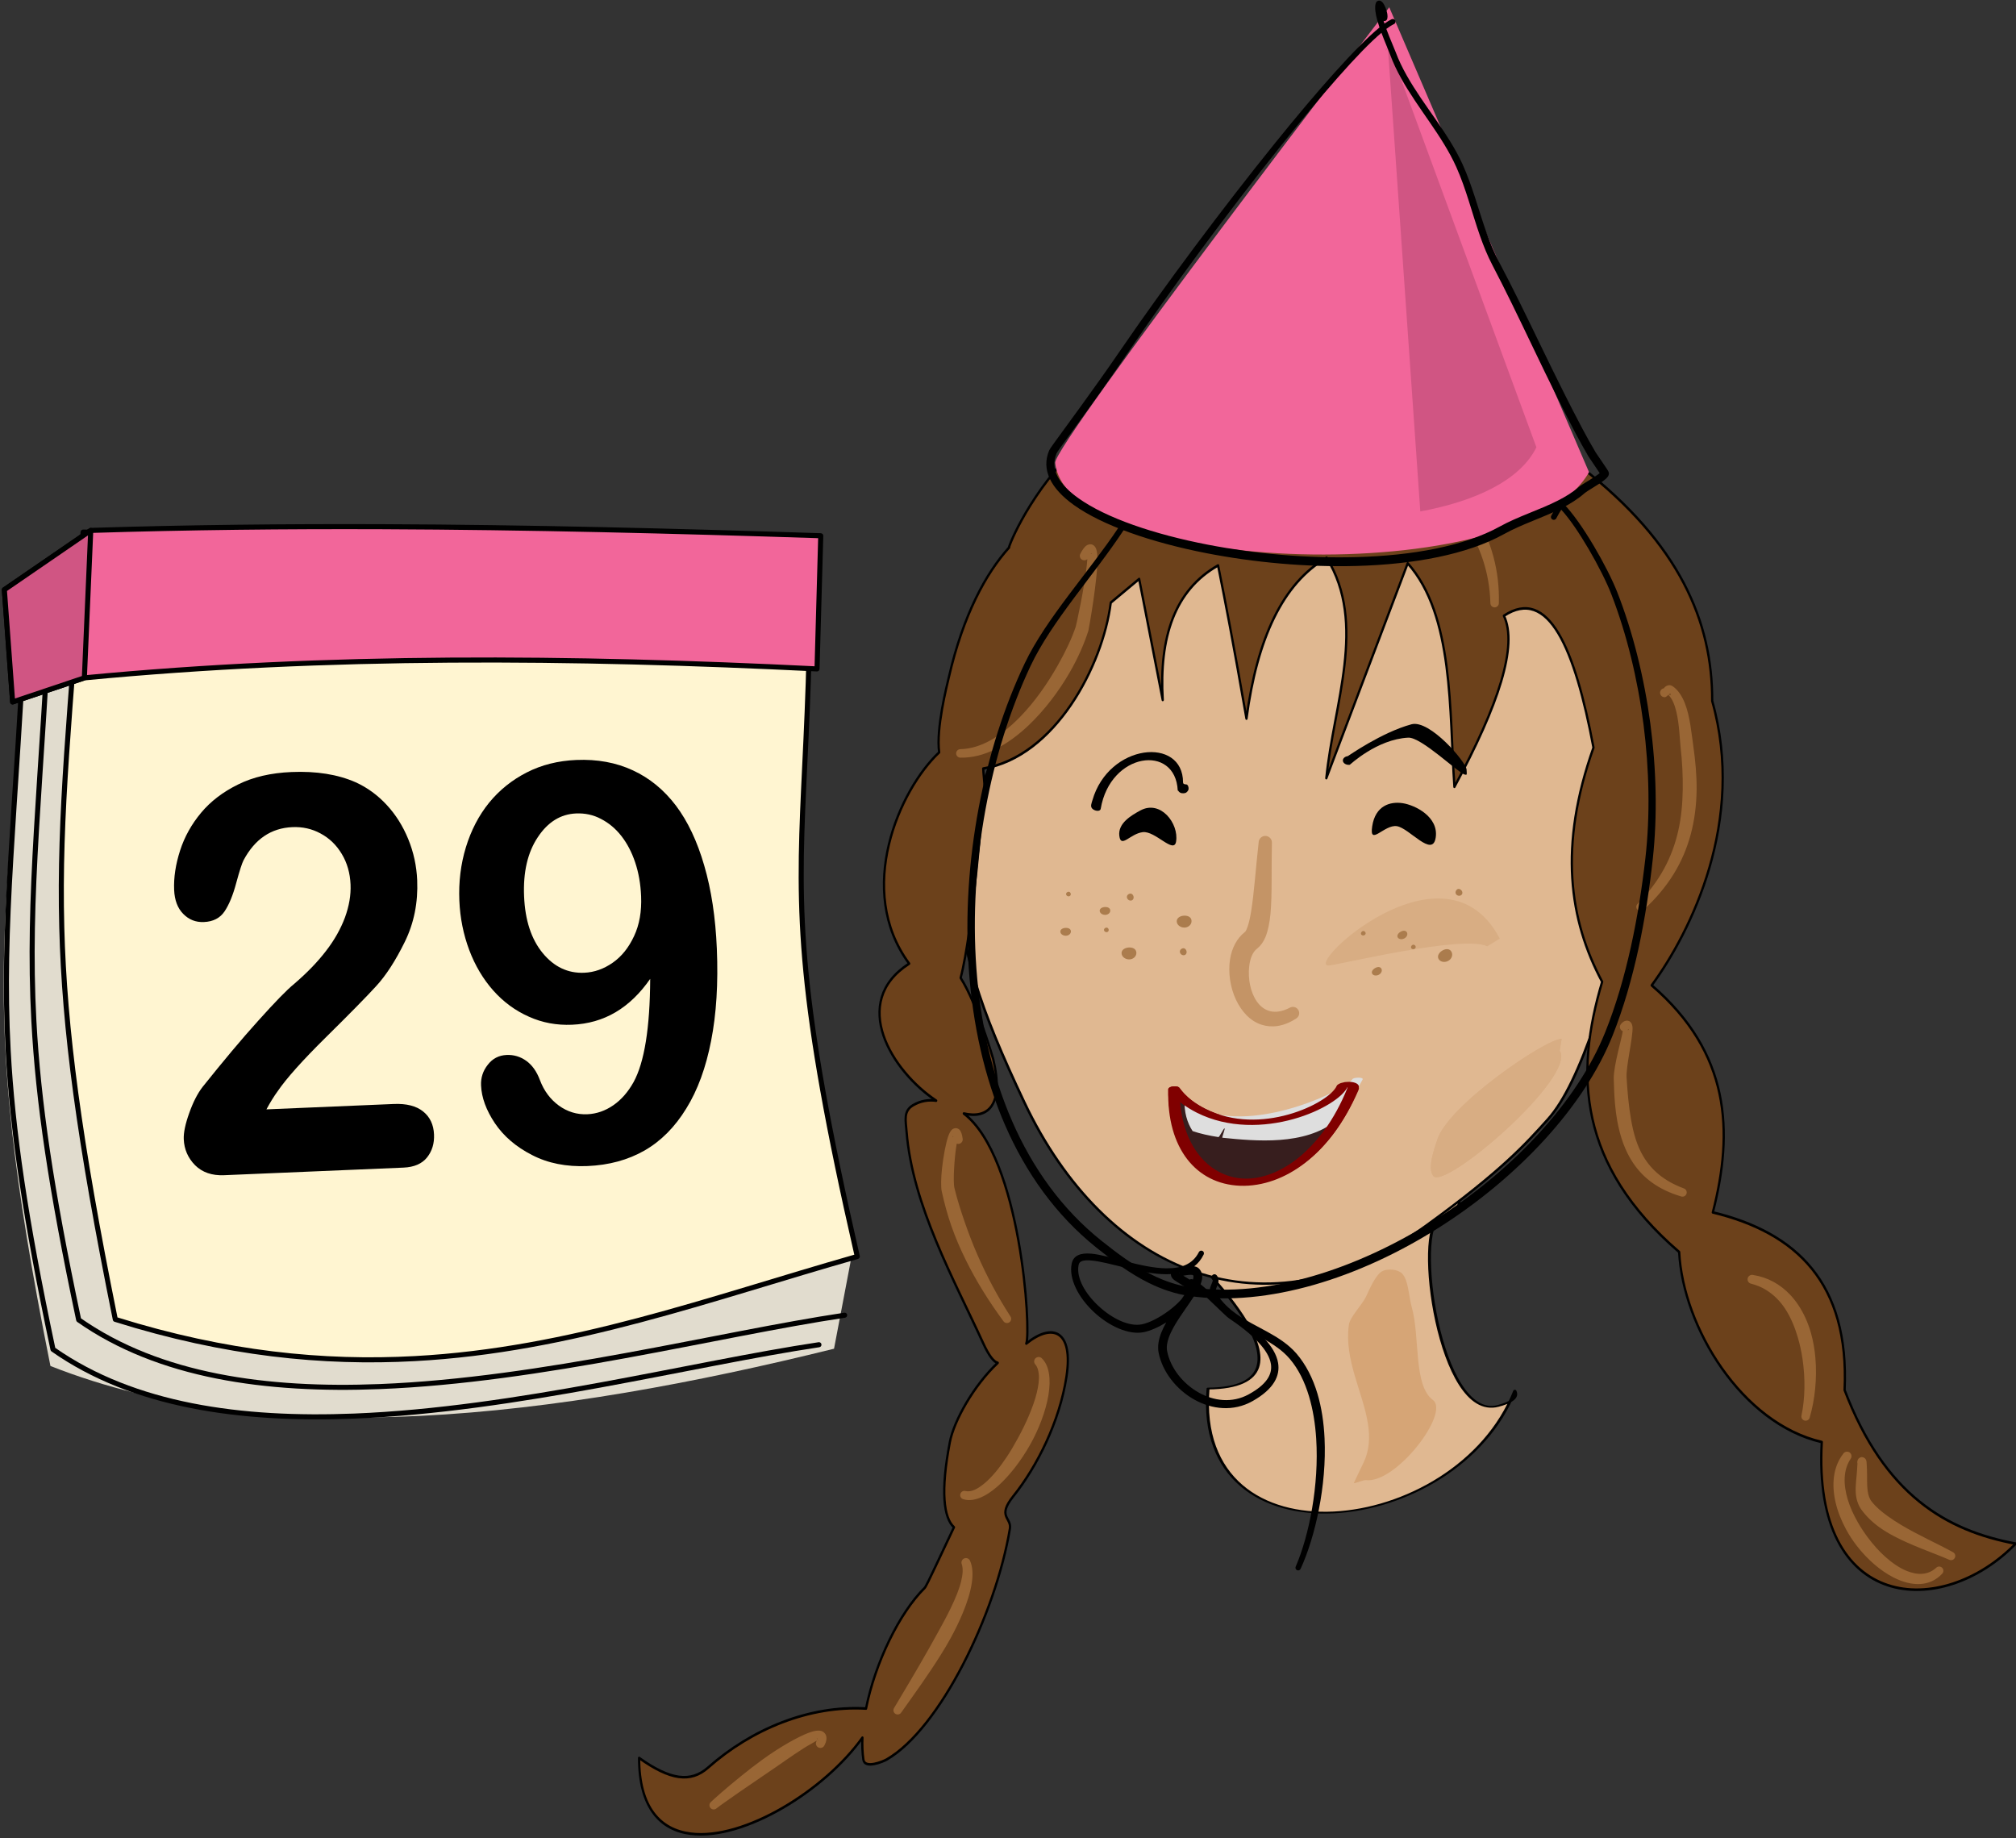 <?xml version="1.0" encoding="UTF-8" standalone="no"?>
<!-- Created with Inkscape (http://www.inkscape.org/) -->

<svg
   width="219.479mm"
   height="200.108mm"
   viewBox="0 0 219.479 200.108"
   version="1.1"
   id="svg1"
   inkscape:version="1.3.2 (091e20e, 2023-11-25)"
   sodipodi:docname="2024-CH-10-leapyear_true.svg"
   xmlns:inkscape="http://www.inkscape.org/namespaces/inkscape"
   xmlns:sodipodi="http://sodipodi.sourceforge.net/DTD/sodipodi-0.dtd"
   xmlns="http://www.w3.org/2000/svg"
   xmlns:svg="http://www.w3.org/2000/svg">
  <rect x="0" y="0" width="219.479" height="200.108" fill="#333333" stroke="none"/>
  <sodipodi:namedview
     id="namedview1"
     pagecolor="#ffffff"
     bordercolor="#000000"
     borderopacity="0.25"
     inkscape:showpageshadow="2"
     inkscape:pageopacity="0.0"
     inkscape:pagecheckerboard="0"
     inkscape:deskcolor="#d1d1d1"
     inkscape:document-units="mm"
     inkscape:zoom="0.2102413"
     inkscape:cx="378.13693"
     inkscape:cy="221.17443"
     inkscape:window-width="2560"
     inkscape:window-height="1412"
     inkscape:window-x="0"
     inkscape:window-y="28"
     inkscape:window-maximized="0"
     inkscape:current-layer="layer1" />
  <defs
     id="defs1" />
  <g
     inkscape:label="Ebene 1"
     inkscape:groupmode="layer"
     id="layer1"
     transform="translate(-4.919,8.202)">
    <g
       transform="matrix(0.339,0,0,0.339,-570.698,-544.925)"
       id="g392"
       style="clip-rule:evenodd;fill-rule:evenodd;stroke-linecap:round;stroke-linejoin:round;stroke-miterlimit:1.5">
                <path
   d="m 1971.31,1987.54 -5.48,28.8 c -89.29,22.09 -180.78,33.56 -251.65,5.54 -24.71,-123.27 -12.65,-138.72 -7.49,-250.6 l 18.81,-16.53 c 0,0 245.79,233.34 245.81,232.79 z"
   style="fill:#e1dcce"
   id="path390" />

            </g>
    <g
       transform="matrix(0.265,0,0,0.163,-313.52,-0.616)"
       id="g396"
       style="clip-rule:evenodd;fill-rule:evenodd;stroke-linecap:round;stroke-linejoin:round;stroke-miterlimit:1.5">
                <path
   d="m 1697.96,880.767 c 50.71,-0.792 -6.67,-88.144 -6.67,-88.144 l 103.99,-43.243 c 0,0 14.33,6.911 -1.96,17.126 -11.12,6.972 -0.47,136.349 23.78,125.865 4.59,-1.981 8.52,-5.026 6.88,-10.17 -23.97,98.471 -132.24,118.809 -126.02,-1.434 z"
   style="fill:#e0b891;stroke:#000000;stroke-width:1.2px"
   id="path394" />

            </g>
    <g
       transform="matrix(0.265,0,0,0.244,-314.949,-56.787)"
       id="g400"
       style="clip-rule:evenodd;fill-rule:evenodd;stroke-linecap:round;stroke-linejoin:round;stroke-miterlimit:1.5">
                <path
   d="m 1677.52,438.923 c -2.91,-30.929 171.88,-1.504 177.43,34.241 4.51,29.01 15.33,59.111 17.12,88.717 2.07,34.071 0.52,61.174 -9.66,93.578 -6.26,19.943 -12.64,34.805 -19.41,42.979 -9.14,11.045 -19.03,23.043 -50.03,47.449 -66.45,52.298 -131.95,21.077 -165.19,-55.179 -36.48,-83.684 -33.73,-108.91 3.04,-191.084 11.62,-25.96 22.19,-46.173 46.7,-60.701 z"
   style="fill:#e0b891;stroke:#000000;stroke-width:1.04px"
   id="path398" />

            </g>
    <g
       transform="matrix(0.211,0,0,0.186,-35.946,-0.238)"
       id="g404"
       style="clip-rule:evenodd;fill-rule:evenodd;stroke-linecap:round;stroke-linejoin:round;stroke-miterlimit:1.5">
                <path
   d="m 998.418,572.156 c 8.882,14.982 -59.19,81.726 -65.222,73.261 -3.271,-4.59 0.805,-16.661 2.007,-21.071 5.554,-20.363 56.093,-59.199 64.216,-59.199"
   style="fill:#d8ad83"
   id="path402" />

            </g>
    <g
       transform="matrix(0.211,0,0,0.186,-35.946,-0.238)"
       id="g408"
       style="clip-rule:evenodd;fill-rule:evenodd;stroke-linecap:round;stroke-linejoin:round;stroke-miterlimit:1.5">
                <path
   d="m 998.418,572.156 c 8.882,14.982 -59.19,81.726 -65.222,73.261 -3.271,-4.59 0.805,-16.661 2.007,-21.071 5.554,-20.363 56.093,-59.199 64.216,-59.199"
   style="fill:#d8ad83"
   id="path406" />

            </g>
    <g
       transform="matrix(0.102,0.134,-0.181,0.138,168.551,-117.938)"
       id="g412"
       style="clip-rule:evenodd;fill-rule:evenodd;stroke-linecap:round;stroke-linejoin:round;stroke-miterlimit:1.5">
                <path
   d="m 998.418,572.156 c -15.606,5.97 -48.451,61.477 -52.113,65.738 -9.373,10.903 -22.339,-82.242 53.114,-72.747"
   style="fill:#d8ad83"
   id="path410" />

            </g>
    <g
       transform="matrix(0.233,-0.002,0,0.265,-257.508,-64.629)"
       id="g416"
       style="clip-rule:evenodd;fill-rule:evenodd;stroke-linecap:round;stroke-linejoin:round;stroke-miterlimit:1.5">
                <path
   d="m 1529.26,938.255 c -17.53,21.491 -55.25,41.81 -80.21,38.863 -14.11,-1.667 -24.14,-10.772 -24.14,-31.31 14.48,9.178 24.07,10.5 32.27,4.184 20.28,-15.609 47.18,-25.24 73.77,-23.672 4.24,-18.749 15.61,-39.239 27.41,-49.36 0.97,-0.831 7.98,-14.363 13.67,-24.793 -4.78,-3.93 -6.36,-14.718 -1.91,-35.03 1.9,-8.671 11.08,-23.092 22.37,-32.357 -1.85,-0.423 -4.1,-2.907 -6.8,-8.11 -13.59,-26.208 -33.04,-56.82 -35.8,-87.161 -0.42,-4.664 -1.59,-8.541 3.11,-10.895 3.44,-1.72 7.05,-2.23 10.72,-1.751 -20.7,-12.272 -40.7,-40.725 -12.62,-56.391 -25.37,-30.394 -4.54,-71.471 14.02,-86.678 -1.53,-9.797 3.61,-27.378 4.53,-30.864 6.73,-25.578 17.29,-42.524 28.17,-53.061 -2.38,3.778 32.98,-83.161 144,-75.118 103.03,7.464 123.15,44.037 123.15,44.037 46.15,31.857 61.46,64.133 61.34,96.618 15.75,49.219 -9.84,94.609 -28.26,116.602 36.63,28.042 38.34,60.102 28.56,93.484 39.07,8.618 63.83,29.478 61.57,73.446 18.68,43.322 47.65,58.119 79.94,63.698 -34.43,30.849 -95.09,27.484 -90.6,-42.426 -37.3,-7.856 -64.81,-47.459 -66.64,-78.563 -47.18,-36.082 -48.88,-73.468 -35.98,-111.274 -15.43,-25.526 -20.39,-55.923 -4.05,-96.219 -8.74,-40.961 -21.03,-66.415 -41.86,-54.474 6.6,12.18 -2.38,36.542 -23.12,70.09 -2.45,-31.137 -0.18,-70.462 -21.83,-91.987 l -38.02,87.973 c 3.37,-30.263 19.16,-63.358 0.15,-90.526 -20.5,10.299 -32.51,32.925 -37.46,65.786 -6.12,-31.107 -9.79,-47.642 -13.27,-63.028 -20.38,10.043 -27.55,29.426 -25.86,55.07 l -11.02,-49.777 -13.26,9.617 c -3.71,25.872 -26.04,63.096 -59.6,67.705 0.15,4.012 1.83,13.117 -0.16,13.117 0,0 -4.71,54.098 -10.39,72.786 7.88,10.951 15.21,33.431 15.21,33.431 5.24,19.237 -2.59,24.675 -13.72,22.296 26.74,18.191 31.51,89.739 29.18,94.719 12.36,-8.628 22.04,-5.146 18.78,13.726 -3.17,18.328 -13.69,36.761 -24.86,48.959 -7.76,8.477 -0.69,8.642 -1.58,13.336 -6.65,35.052 -32.66,81.896 -57.55,94.34 -1.6,0.803 -10.23,3.942 -10.89,0 -0.47,-2.822 -0.61,-5.866 -0.46,-9.058 z"
   style="fill:#6c411b;stroke:#000000;stroke-width:1.06px"
   id="path414" />

            </g>
    <g
       transform="matrix(0.247,-0.013,0.006,0.116,-288.358,54.875)"
       id="g420"
       style="clip-rule:evenodd;fill-rule:evenodd;stroke-linecap:round;stroke-linejoin:round;stroke-miterlimit:1.5">
                <path
   d="m 1762.63,674.256 c 0.84,-1.253 2.53,-1.592 3.79,-0.756 1.25,0.835 1.1,2.317 0.75,3.783 -27.62,118.111 -82.84,102.471 -78.61,-9.881 0.06,-1.424 2.07,10.315 11.5,21.759 25.33,30.741 58.58,2.697 62.57,-14.905 z"
   style="fill:#371e1e;stroke:#800000;stroke-width:4.98px;stroke-linecap:butt;stroke-miterlimit:2"
   id="path418" />

            </g>
    <g
       transform="matrix(0.225,-0.012,0.004,0.07,-248.724,85.024)"
       id="g424"
       style="clip-rule:evenodd;fill-rule:evenodd;stroke-linecap:round;stroke-linejoin:round;stroke-miterlimit:1.5">
                <path
   d="m 1691.61,717.112 c -2.43,-13.508 -3.59,-30.121 -3.05,-49.71 0.04,-1.424 2.07,10.315 11.5,21.759 25.33,30.741 66.26,-22.382 70.26,-39.984 0.83,-1.253 2.53,-1.592 3.78,-0.756 1.25,0.835 1.06,2.309 0.75,3.783 -4.46,21.499 -7.92,46.782 -13.79,60.532 -15.62,36.595 -39.39,25.119 -55.26,17.162 -0.36,-0.18 1.71,-14.126 1.29,-14.383 -0.43,-0.262 -2.71,13.385 -3.2,13.054 -4.54,-3.1 -8.8,-6.88 -12.28,-11.457 z"
   style="fill:#dedede"
   id="path422" />

            </g>
    <g
       transform="matrix(0.265,0,0,0.197,-308.916,-36.144)"
       id="g428"
       style="clip-rule:evenodd;fill-rule:evenodd;stroke-linecap:round;stroke-linejoin:round;stroke-miterlimit:1.5">
                <path
   d="m 1786.79,567.124 c 0.08,2.724 0.36,3.062 -0.82,2.689 -2.53,-0.804 -17.77,-20.732 -23.14,-20.372 -12.86,0.863 -23.89,14.963 -24.04,14.993 -1.32,0.22 -2.57,-0.672 -2.79,-1.991 -0.22,-1.319 0.67,-2.568 1.99,-2.788 0.16,-0.022 13.77,-13.071 26.16,-17.597 7.52,-2.75 22.52,20.981 22.64,25.066 z"
   id="path426" />

            </g>
    <g
       transform="matrix(0.265,0,0,0.265,-317.357,-67.455)"
       id="g432"
       style="clip-rule:evenodd;fill-rule:evenodd;stroke-linecap:round;stroke-linejoin:round;stroke-miterlimit:1.5">
                <path
   d="m 1700.18,548.407 c -0.07,-0.035 -0.2,-0.024 -0.2,-0.1 -0.95,-19.252 -27.71,-15.705 -31.64,7.505 -0.23,1.318 -2.48,0.946 -3.43,0 -0.95,-0.945 -0.37,-2.14 0,-3.426 6.69,-23.461 37.26,-26.386 37.25,-7.376 0,0.973 1.44,0.714 1.63,0.878 0.5,0.429 0.56,0.933 0.62,1.234 0.17,0.812 -0.2,1.439 -0.88,1.985 -0.19,0.153 -0.84,0.499 -2.04,0.291 -0.58,-0.144 -1.04,-0.514 -1.31,-0.991 z m 2.16,-3.089 c 0.05,0.009 0.11,0.02 0.16,0.034 -0.06,-0.019 -0.11,-0.03 -0.16,-0.034 z"
   id="path430" />

            </g>
    <g
       transform="matrix(0.331,-0.043,0.02,0.156,-163.343,44.421)"
       id="g436"
       style="clip-rule:evenodd;fill-rule:evenodd;stroke-linecap:round;stroke-linejoin:round;stroke-miterlimit:1.5">
                <path
   d="m 855.399,463.976 c 6.95,-5.65 11.946,12.298 10.251,24.525 -1.213,8.744 -6.29,-9.422 -10.421,-9.422 -4.131,0 -7.705,9.361 -7.705,0.532 0,-8.828 4.67,-13.029 7.875,-15.635 z"
   id="path434" />

            </g>
    <g
       transform="matrix(0.105,0,0,-0.044,44.038,113.186)"
       id="g440"
       style="clip-rule:evenodd;fill-rule:evenodd;stroke-linecap:round;stroke-linejoin:round;stroke-miterlimit:1.5">
                <path
   d="m 855.399,463.976 c 4.131,0 7.485,7.168 7.485,15.996 0,8.828 -3.066,13.535 -7.196,13.535 -4.131,0 -8.164,-5.067 -8.164,-13.896 0,-8.828 3.744,-15.635 7.875,-15.635 z"
   style="fill:#ab7c4d"
   id="path438" />

            </g>
    <g
       transform="matrix(0.075,0,0,-0.029,61.077,104.844)"
       id="g444"
       style="clip-rule:evenodd;fill-rule:evenodd;stroke-linecap:round;stroke-linejoin:round;stroke-miterlimit:1.5">
                <path
   d="m 855.399,463.976 c 4.131,0 7.485,7.168 7.485,15.996 0,8.828 -3.066,13.535 -7.196,13.535 -4.131,0 -8.164,-5.067 -8.164,-13.896 0,-8.828 3.744,-15.635 7.875,-15.635 z"
   style="fill:#ab7c4d"
   id="path442" />

            </g>
    <g
       transform="matrix(0.066,-0.034,-0.013,-0.025,107.379,134.636)"
       id="g448"
       style="clip-rule:evenodd;fill-rule:evenodd;stroke-linecap:round;stroke-linejoin:round;stroke-miterlimit:1.5">
                <path
   d="m 855.399,463.976 c 4.131,0 7.485,7.168 7.485,15.996 0,8.828 -3.066,13.535 -7.196,13.535 -4.131,0 -8.164,-5.067 -8.164,-13.896 0,-8.828 3.744,-15.635 7.875,-15.635 z"
   style="fill:#ab7c4d"
   id="path446" />

            </g>
    <g
       transform="matrix(0.105,0,0,-0.044,38.032,116.65)"
       id="g452"
       style="clip-rule:evenodd;fill-rule:evenodd;stroke-linecap:round;stroke-linejoin:round;stroke-miterlimit:1.5">
                <path
   d="m 855.399,463.976 c 4.131,0 7.485,7.168 7.485,15.996 0,8.828 -3.066,13.535 -7.196,13.535 -4.131,0 -8.164,-5.067 -8.164,-13.896 0,-8.828 3.744,-15.635 7.875,-15.635 z"
   style="fill:#ab7c4d"
   id="path450" />

            </g>
    <g
       transform="matrix(0.093,-0.048,-0.02,-0.039,92.298,155.557)"
       id="g456"
       style="clip-rule:evenodd;fill-rule:evenodd;stroke-linecap:round;stroke-linejoin:round;stroke-miterlimit:1.5">
                <path
   d="m 855.399,463.976 c 4.131,0 7.485,7.168 7.485,15.996 0,8.828 -3.066,13.535 -7.196,13.535 -4.131,0 -8.164,-5.067 -8.164,-13.896 0,-8.828 3.744,-15.635 7.875,-15.635 z"
   style="fill:#ab7c4d"
   id="path454" />

            </g>
    <g
       transform="matrix(0.075,0,0,-0.029,56.791,107.114)"
       id="g460"
       style="clip-rule:evenodd;fill-rule:evenodd;stroke-linecap:round;stroke-linejoin:round;stroke-miterlimit:1.5">
                <path
   d="m 855.399,463.976 c 4.131,0 7.485,7.168 7.485,15.996 0,8.828 -3.066,13.535 -7.196,13.535 -4.131,0 -8.164,-5.067 -8.164,-13.896 0,-8.828 3.744,-15.635 7.875,-15.635 z"
   style="fill:#ab7c4d"
   id="path458" />

            </g>
    <g
       transform="matrix(0.066,-0.034,-0.013,-0.025,104.601,138.589)"
       id="g464"
       style="clip-rule:evenodd;fill-rule:evenodd;stroke-linecap:round;stroke-linejoin:round;stroke-miterlimit:1.5">
                <path
   d="m 855.399,463.976 c 4.131,0 7.485,7.168 7.485,15.996 0,8.828 -3.066,13.535 -7.196,13.535 -4.131,0 -8.164,-5.067 -8.164,-13.896 0,-8.828 3.744,-15.635 7.875,-15.635 z"
   style="fill:#ab7c4d"
   id="path462" />

            </g>
    <g
       transform="matrix(0.042,-0.021,-0.012,-0.023,103.569,124.381)"
       id="g468"
       style="clip-rule:evenodd;fill-rule:evenodd;stroke-linecap:round;stroke-linejoin:round;stroke-miterlimit:1.5">
                <path
   d="m 855.399,463.976 c 4.131,0 7.485,7.168 7.485,15.996 0,8.828 -3.066,13.535 -7.196,13.535 -4.131,0 -8.164,-5.067 -8.164,-13.896 0,-8.828 3.744,-15.635 7.875,-15.635 z"
   style="fill:#ab7c4d"
   id="path466" />

            </g>
    <g
       transform="matrix(0.03,-0.014,-0.008,-0.015,103.543,112.181)"
       id="g472"
       style="clip-rule:evenodd;fill-rule:evenodd;stroke-linecap:round;stroke-linejoin:round;stroke-miterlimit:1.5">
                <path
   d="m 855.399,463.976 c 4.131,0 7.485,7.168 7.485,15.996 0,8.828 -3.066,13.535 -7.196,13.535 -4.131,0 -8.164,-5.067 -8.164,-13.896 0,-8.828 3.744,-15.635 7.875,-15.635 z"
   style="fill:#ab7c4d"
   id="path470" />

            </g>
    <g
       transform="matrix(0.02,-0.026,-0.014,-0.009,148.389,121.431)"
       id="g476"
       style="clip-rule:evenodd;fill-rule:evenodd;stroke-linecap:round;stroke-linejoin:round;stroke-miterlimit:1.5">
                <path
   d="m 855.399,463.976 c 4.131,0 7.485,7.168 7.485,15.996 0,8.828 -3.066,13.535 -7.196,13.535 -4.131,0 -8.164,-5.067 -8.164,-13.896 0,-8.828 3.744,-15.635 7.875,-15.635 z"
   style="fill:#ab7c4d"
   id="path474" />

            </g>
    <g
       transform="matrix(0.042,-0.021,-0.012,-0.023,97.801,118.431)"
       id="g480"
       style="clip-rule:evenodd;fill-rule:evenodd;stroke-linecap:round;stroke-linejoin:round;stroke-miterlimit:1.5">
                <path
   d="m 855.399,463.976 c 4.131,0 7.485,7.168 7.485,15.996 0,8.828 -3.066,13.535 -7.196,13.535 -4.131,0 -8.164,-5.067 -8.164,-13.896 0,-8.828 3.744,-15.635 7.875,-15.635 z"
   style="fill:#ab7c4d"
   id="path478" />

            </g>
    <g
       transform="matrix(0.027,-0.038,-0.021,-0.015,150.718,128.628)"
       id="g484"
       style="clip-rule:evenodd;fill-rule:evenodd;stroke-linecap:round;stroke-linejoin:round;stroke-miterlimit:1.5">
                <path
   d="m 855.399,463.976 c 4.131,0 7.485,7.168 7.485,15.996 0,8.828 -3.066,13.535 -7.196,13.535 -4.131,0 -8.164,-5.067 -8.164,-13.896 0,-8.828 3.744,-15.635 7.875,-15.635 z"
   style="fill:#ab7c4d"
   id="path482" />

            </g>
    <g
       transform="matrix(0.03,-0.014,-0.008,-0.015,99.415,108.281)"
       id="g488"
       style="clip-rule:evenodd;fill-rule:evenodd;stroke-linecap:round;stroke-linejoin:round;stroke-miterlimit:1.5">
                <path
   d="m 855.399,463.976 c 4.131,0 7.485,7.168 7.485,15.996 0,8.828 -3.066,13.535 -7.196,13.535 -4.131,0 -8.164,-5.067 -8.164,-13.896 0,-8.828 3.744,-15.635 7.875,-15.635 z"
   style="fill:#ab7c4d"
   id="path486" />

            </g>
    <g
       transform="matrix(0.02,-0.026,-0.014,-0.009,142.939,119.939)"
       id="g492"
       style="clip-rule:evenodd;fill-rule:evenodd;stroke-linecap:round;stroke-linejoin:round;stroke-miterlimit:1.5">
                <path
   d="m 855.399,463.976 c 4.131,0 7.485,7.168 7.485,15.996 0,8.828 -3.066,13.535 -7.196,13.535 -4.131,0 -8.164,-5.067 -8.164,-13.896 0,-8.828 3.744,-15.635 7.875,-15.635 z"
   style="fill:#ab7c4d"
   id="path490" />

            </g>
    <g
       transform="matrix(0.33,0.051,-0.039,0.255,-106.669,-83.785)"
       id="g496"
       style="clip-rule:evenodd;fill-rule:evenodd;stroke-linecap:round;stroke-linejoin:round;stroke-miterlimit:1.5">
                <path
   d="m 856.225,468.03 c 4.131,0 12.321,3.395 12.321,12.224 0,8.828 -8.954,-2.264 -13.085,-2.264 -4.13,0 -7.937,10.45 -7.937,1.621 0,-8.828 4.57,-11.581 8.701,-11.581 z"
   id="path494" />

            </g>
    <g
       transform="matrix(0.265,0,0,0.265,-92.011,-44.518)"
       id="g500"
       style="clip-rule:evenodd;fill-rule:evenodd;stroke-linecap:round;stroke-linejoin:round;stroke-miterlimit:1.5">
                <path
   d="m 882.867,482.96 c 0.104,-1.502 1.408,-2.637 2.91,-2.533 1.502,0.104 2.637,1.408 2.533,2.91 -0.263,10.625 0.151,21.222 -0.594,29.084 -0.368,3.884 -1.076,7.147 -2.066,9.546 -0.87,2.109 -2.057,3.652 -3.374,4.686 -2.049,1.546 -2.973,4.39 -3.311,7.471 -0.535,4.885 0.467,10.489 3.17,14.338 2.765,3.936 7.312,5.764 13.497,2.527 1.231,-0.717 2.812,-0.299 3.529,0.932 0.717,1.231 0.299,2.812 -0.932,3.529 -5.374,3.469 -10.174,3.788 -14.158,2.528 -4.603,-1.456 -8.201,-5.35 -10.511,-10.226 -2.411,-5.09 -3.282,-11.303 -2.458,-16.643 0.721,-4.668 2.846,-8.641 5.995,-11.136 0.546,-0.414 0.835,-1.21 1.179,-2.167 0.622,-1.731 1.084,-3.905 1.492,-6.407 1.251,-7.665 1.917,-18.054 3.099,-28.439 z"
   style="fill:#c49466"
   id="path498" />

            </g>
    <g
       transform="matrix(0.189,0,0,0.265,-17.531,-52.72)"
       id="g504"
       style="clip-rule:evenodd;fill-rule:evenodd;stroke-linecap:round;stroke-linejoin:round;stroke-miterlimit:1.5">
                <path
   d="m 944.147,743.063 c -11.335,-6.012 -7.28,-25.924 -12.195,-38.212 -1.653,-4.131 -1.868,-11.273 -5.692,-13.822 -2.669,-1.779 -8.594,-1.945 -11.382,-0.813 -3.811,1.548 -7.202,7.348 -9.35,10.569 -2.068,3.102 -9.131,8.201 -9.756,11.383 -2.82,14.345 8.073,27.592 10.976,40.652 1.269,5.713 0.787,11.014 -2.44,15.854 -4.851,7.277 -5.759,8.503 -5.691,8.537 0.543,0.271 5.543,-1.344 6.911,-1.22 17.286,1.566 48.671,-27.596 38.619,-32.928 z"
   style="fill:#d6a576"
   id="path502" />

            </g>
    <g
       transform="matrix(0.265,0,0,0.265,-91.323,-50.747)"
       id="g508"
       style="clip-rule:evenodd;fill-rule:evenodd;stroke-linecap:round;stroke-linejoin:round;stroke-miterlimit:1.5">
                <path
   d="m 950.596,604.898 c 0.191,0.274 2.665,4.392 1.163,1.388"
   style="fill:none"
   id="path506" />

            </g>
    <g
       transform="matrix(0.265,0,0,0.265,-91.323,-50.747)"
       id="g512"
       style="clip-rule:evenodd;fill-rule:evenodd;stroke-linecap:round;stroke-linejoin:round;stroke-miterlimit:1.5">
                <path
   d="m 938.402,607.937 c 1.152,0.471 0.925,-0.407 -0.189,-1.15"
   style="fill:none"
   id="path510" />

            </g>
    <g
       transform="matrix(0.265,0,0,0.265,-91.323,-50.747)"
       id="g516"
       style="clip-rule:evenodd;fill-rule:evenodd;stroke-linecap:round;stroke-linejoin:round;stroke-miterlimit:1.5">
                <path
   d="m 943.442,605.35 c 2.109,0.241 3.866,-0.068 2.798,-0.068"
   style="fill:none"
   id="path514" />

            </g>
    <g
       transform="matrix(0.265,0,0,0.265,-91.323,-50.747)"
       id="g520"
       style="clip-rule:evenodd;fill-rule:evenodd;stroke-linecap:round;stroke-linejoin:round;stroke-miterlimit:1.5">
                <path
   d="m 1046.76,443.273 c 0.13,-0.157 0.29,-0.423 0.42,-0.53 0.31,-0.264 0.64,-0.447 0.94,-0.568 0.79,-0.314 1.55,-0.215 2.31,0.318 2.17,1.518 3.75,3.974 4.91,6.879 2.24,5.61 2.78,13.008 3.46,17.388 0.89,6.312 1.46,12.382 1.39,18.226 -0.08,6.391 -0.86,12.509 -2.43,18.34 -3.06,11.368 -9.15,21.66 -19.39,30.993 -0.7,0.664 -1.8,0.641 -2.47,-0.052 -0.66,-0.693 -0.64,-1.796 0.06,-2.461 9.1,-9.184 14.17,-19.068 16.64,-29.769 1.26,-5.481 1.8,-11.175 1.89,-17.128 0.08,-5.596 -0.19,-11.418 -0.89,-17.482 -0.37,-3.62 -0.51,-9.366 -1.71,-14.378 -0.67,-2.818 -1.61,-5.424 -3.31,-7.069 -0.45,0.394 -0.95,0.911 -1.35,0.944 -1.01,0.116 -1.92,-0.609 -2.04,-1.618 -0.1,-0.903 0.47,-1.729 1.31,-1.975 0.01,0.003 0.01,0.006 0.01,0.009 0.06,0.099 0.15,0.046 0.24,-0.063 0.02,-0.003 0.03,-0.005 0.05,-0.006 -0.01,10e-4 -0.03,10e-4 -0.04,0.002 z m -0.26,0.058 c -0.02,-0.069 0.14,-0.056 0.26,-0.058 l -0.01,0.004 c -0.08,0.012 -0.17,0.03 -0.25,0.054 z m 2.21,2.533 c 0.52,0.162 1.07,0.179 0.86,-0.176 -0.18,-0.302 -0.5,-0.127 -0.86,0.176 z M 921.757,338.429 c -0.924,0.421 -2.015,0.013 -2.436,-0.911 -0.422,-0.924 -0.013,-2.016 0.911,-2.437 2.452,-1.217 5.533,-0.97 8.775,0.188 5.637,2.014 11.827,6.925 15.287,9.556 5.997,4.703 11.623,9.684 16.431,15.19 3.35,3.836 6.3,7.924 8.814,12.218 6.226,10.628 9.751,22.569 9.404,36.068 0,0.96 -0.78,1.74 -1.741,1.74 -0.96,0 -1.74,-0.78 -1.74,-1.74 -0.325,-12.635 -4.297,-23.551 -10.496,-33.272 -2.511,-3.936 -5.408,-7.654 -8.549,-11.256 -4.598,-5.275 -9.728,-10.291 -15.349,-14.942 -2.655,-2.261 -7.089,-6.209 -11.546,-8.664 -2.802,-1.543 -5.549,-2.662 -7.765,-1.738 z m -10.308,-4.119 c -0.739,0.192 -1.452,0.453 -1.827,0.632 -2.518,1.181 -4.865,2.708 -7.102,4.392 -2.257,1.698 -4.377,3.58 -6.326,5.577 -1.378,1.353 -2.571,2.782 -3.661,4.238 -1.731,2.312 -3.154,4.73 -4.34,7.268 -3.058,6.544 -4.662,13.767 -6.175,21.271 -0.152,0.949 -1.045,1.595 -1.993,1.443 -0.949,-0.152 -1.595,-1.045 -1.443,-1.993 0.953,-7.999 1.943,-15.751 4.736,-22.821 1.181,-2.991 2.691,-5.854 4.634,-8.54 1.243,-1.719 2.691,-3.342 4.313,-4.905 2.261,-2.087 4.678,-4.074 7.286,-5.773 2.633,-1.716 5.43,-3.158 8.357,-4.244 0.85,-0.31 2.78,-0.761 4.319,-0.805 1.147,-0.033 2.125,0.14 2.667,0.473 1.131,0.697 2.494,2.452 -0.354,4.891 -0.736,0.699 -1.901,0.669 -2.6,-0.067 -0.281,-0.296 -0.444,-0.661 -0.491,-1.037 z m 0.75,-1.749 c 0.176,-0.163 0.336,-0.315 0.228,-0.372 -0.245,-0.129 -0.276,0.09 -0.228,0.372 z m -18.11,-2.157 c -1.855,0.121 -4.085,0.416 -5.812,0.47 -3.588,0.099 -7.098,0.638 -10.511,1.541 -3.387,0.897 -6.671,2.179 -9.81,3.874 -4.287,2.224 -8.245,4.752 -11.98,7.465 -3.852,2.799 -7.457,5.81 -10.802,9.102 -6.661,6.555 -12.368,14.095 -17.241,22.651 -0.452,0.847 -1.507,1.168 -2.354,0.716 -0.847,-0.452 -1.169,-1.507 -0.717,-2.354 4.577,-9.188 10.029,-17.419 16.653,-24.564 3.388,-3.656 7.074,-7.037 11.115,-10.077 3.922,-2.951 8.195,-5.551 12.76,-7.903 3.59,-1.775 7.319,-3.116 11.164,-3.948 3.824,-0.827 7.747,-1.176 11.723,-1.066 2.36,0.074 5.676,-0.243 7.698,-0.036 1.837,0.189 2.974,0.963 3.341,1.745 0.318,0.678 0.482,1.56 -0.163,2.625 -0.395,0.653 -1.266,1.593 -2.917,2.752 -0.811,0.611 -1.965,0.449 -2.576,-0.361 -0.612,-0.811 -0.45,-1.965 0.361,-2.577 0.023,-0.018 0.045,-0.037 0.068,-0.055 z m 135.761,253.727 c -0.2,-0.075 -0.39,-0.185 -0.55,-0.331 -0.77,-0.666 -0.85,-1.829 -0.19,-2.595 1.4,-1.735 2.79,-1.479 3.41,-1.184 0.55,0.266 1.21,1.016 1.33,2.442 0.17,1.874 -0.6,6.36 -1.36,10.968 -0.62,3.764 -1.23,7.61 -1.06,9.884 0.34,5.961 0.89,11.621 1.78,16.87 0.98,5.7 2.41,10.898 5.09,15.38 3.36,5.625 8.51,10.146 16.63,13.151 0.91,0.304 1.41,1.29 1.1,2.202 -0.3,0.911 -1.29,1.404 -2.2,1.1 -9.42,-2.802 -15.61,-7.6 -19.75,-13.78 -3.28,-4.884 -5.27,-10.663 -6.46,-17.069 -0.42,-2.28 -0.73,-4.645 -0.95,-7.077 -0.31,-3.39 -0.43,-6.914 -0.53,-10.536 -0.04,-2.565 0.81,-6.858 1.79,-11.034 0.75,-3.216 1.59,-6.346 1.92,-8.391 z m 1.99,-0.452 c 0.32,0.028 0.54,-0.04 0.35,-0.324 -0.05,-0.084 -0.18,0.139 -0.3,0.264 -0.02,0.02 -0.04,0.04 -0.05,0.06 z m 50.76,104.191 c -1,-0.201 -1.65,-1.172 -1.44,-2.167 0.2,-0.996 1.17,-1.64 2.16,-1.439 6.19,0.973 11.21,3.875 15.18,8.021 2.59,2.707 4.71,5.969 6.37,9.574 0.93,2.028 1.71,4.173 2.33,6.392 0.89,3.191 1.47,6.536 1.77,9.915 0.77,8.615 -0.21,17.425 -2.31,24.658 -0.23,0.932 -1.18,1.499 -2.11,1.266 -0.93,-0.233 -1.5,-1.178 -1.27,-2.11 1.45,-6.903 1.61,-15.176 0.42,-23.189 -0.45,-3.059 -1.11,-6.072 -1.97,-8.968 -0.58,-1.959 -1.24,-3.863 -2.02,-5.686 -1.66,-3.923 -3.79,-7.461 -6.63,-10.27 -2.83,-2.795 -6.25,-4.94 -10.48,-5.997 z m 37.89,69.751 c 0.6,-0.823 1.75,-1.007 2.57,-0.412 0.82,0.595 1.01,1.746 0.41,2.569 -3.1,4.644 -3.01,10.524 -1.26,16.503 0.96,3.285 2.47,6.586 4.31,9.772 1.19,2.069 2.53,4.083 3.97,6.007 2.2,2.958 4.64,5.699 7.22,7.998 2.84,2.531 5.81,4.569 8.76,5.774 4.41,1.798 8.73,1.824 12.14,-1.285 0.68,-0.672 1.79,-0.661 2.46,0.025 0.67,0.685 0.66,1.788 -0.03,2.461 -5.16,5.442 -12.55,5.265 -19.97,1.489 -5.36,-2.729 -10.75,-7.395 -15.11,-13.029 -1.63,-2.104 -3.09,-4.359 -4.36,-6.685 -1.98,-3.647 -3.49,-7.471 -4.35,-11.236 -1.69,-7.418 -0.96,-14.584 3.24,-19.951 z m 5.77,4.111 c -0.09,-0.298 -0.11,-0.624 -0.03,-0.951 0.15,-0.945 0.7,-1.242 0.84,-1.341 0.73,-0.55 1.45,-0.409 2.16,0.072 0.17,0.119 0.6,0.524 0.75,1.372 0.1,0.545 0.14,2.62 0.19,3.46 0.13,2.649 -0.1,5.829 0.31,8.77 0.23,1.566 0.67,3.046 1.63,4.243 1.76,2.26 4.07,4.178 6.61,6.002 1.65,1.184 3.39,2.329 5.21,3.423 7.15,4.318 15.28,7.894 21.55,11.356 0.86,0.43 1.21,1.476 0.78,2.335 -0.43,0.859 -1.48,1.208 -2.34,0.778 -3.39,-1.503 -7.3,-2.941 -11.31,-4.554 -3.82,-1.539 -7.73,-3.204 -11.38,-5.139 -2.05,-1.088 -4.03,-2.257 -5.84,-3.556 -3.02,-2.164 -5.59,-4.661 -7.58,-7.415 -1.42,-2.04 -2.11,-4.436 -2.25,-6.985 -0.18,-3.134 0.4,-6.459 0.54,-9.258 0.03,-0.54 0.12,-1.924 0.16,-2.612 z M 788.545,721.071 c -0.699,-0.737 -0.668,-1.902 0.069,-2.601 0.737,-0.698 1.902,-0.667 2.601,0.07 2.993,2.896 3.792,8.417 2.684,15.095 -0.545,3.285 -1.542,6.864 -2.918,10.499 -1.238,3.268 -2.765,6.593 -4.549,9.769 -3.781,6.732 -8.563,12.872 -13.247,17.048 -5.096,4.542 -10.234,6.706 -14.259,5.433 -0.927,-0.253 -1.474,-1.21 -1.221,-2.137 0.253,-0.926 1.21,-1.473 2.137,-1.221 2.398,0.552 5.029,-0.867 7.806,-3.176 3.05,-2.536 6.097,-6.291 8.971,-10.586 1.704,-2.547 3.312,-5.297 4.833,-8.099 1.628,-3 3.136,-6.067 4.411,-9.082 1.386,-3.275 2.538,-6.462 3.252,-9.424 0.676,-2.799 1.03,-5.356 0.831,-7.53 -0.15,-1.639 -0.528,-3.046 -1.401,-4.058 z M 756.234,630.33 c -0.525,2.844 -0.919,6.867 -1.106,10.544 -0.169,3.321 -0.188,6.339 0.183,7.779 1.126,4.652 2.58,9.213 4.144,13.736 1.566,4.531 3.274,9.013 5.191,13.413 3.861,8.863 8.419,17.423 13.644,25.491 0.546,0.79 0.348,1.875 -0.442,2.421 -0.79,0.546 -1.875,0.348 -2.421,-0.442 -5.847,-7.941 -11.16,-16.367 -15.534,-25.269 -2.196,-4.468 -4.175,-9.044 -5.824,-13.736 -1.654,-4.705 -2.94,-9.531 -4.009,-14.402 -0.36,-1.759 -0.314,-5.4 0.125,-9.389 0.535,-4.864 1.549,-10.263 2.531,-13.128 0.529,-1.544 1.179,-2.526 1.665,-2.876 0.546,-0.394 1.086,-0.548 1.605,-0.488 0.483,0.056 1.01,0.212 1.462,0.706 0.393,0.43 0.964,1.522 1.222,3.614 0.162,1.002 -0.52,1.947 -1.522,2.11 -0.318,0.051 -0.631,0.018 -0.914,-0.084 z m -1.392,-2.76 c -0.053,-0.237 -0.131,-0.374 -0.269,-0.309 -0.172,0.08 0.119,0.23 0.269,0.309 z m 55.035,-237.336 c -0.571,0.523 -1.435,0.647 -2.146,0.247 -0.885,-0.498 -1.199,-1.62 -0.701,-2.505 0.786,-1.495 1.479,-2.43 2.011,-2.945 0.625,-0.606 1.243,-0.806 1.725,-0.873 0.992,-0.138 1.885,0.265 2.53,1.404 0.386,0.683 0.666,2.019 0.722,3.836 0.261,8.394 -3.5,29.539 -3.722,30.279 -1.588,5.005 -4.134,10.969 -7.596,16.982 -4.461,7.746 -10.365,15.605 -17.023,21.907 -8.452,8.001 -18.181,13.44 -27.95,13.208 -0.961,0 -1.741,-0.78 -1.741,-1.741 0,-0.96 0.78,-1.74 1.741,-1.74 8.8,-0.21 17.17,-5.739 24.503,-13.232 6.078,-6.211 11.35,-13.852 15.523,-21.226 3.209,-5.67 5.806,-11.163 7.362,-15.842 0.217,-0.621 3.726,-16.658 4.601,-25.761 0.069,-0.715 0.125,-1.385 0.161,-1.998 z m 1.413,-2.21 c 0.174,-0.005 0.439,-0.015 0.36,-0.151 -0.077,-0.133 -0.201,-0.054 -0.36,0.151 z m -52.999,415.048 c -0.365,-0.948 0.109,-2.013 1.057,-2.377 0.948,-0.364 2.013,0.11 2.377,1.058 1.053,2.405 1.223,5.527 0.67,9.158 -0.553,3.635 -1.852,7.815 -3.699,12.253 -1.413,3.396 -3.137,6.951 -5.094,10.51 -1.225,2.229 -2.561,4.448 -3.935,6.648 -2.585,4.139 -5.33,8.191 -7.973,12.002 -2.996,4.321 -5.883,8.292 -8.274,11.7 -0.519,0.808 -1.597,1.042 -2.405,0.523 -0.808,-0.52 -1.042,-1.597 -0.523,-2.405 3.977,-6.696 9.368,-15.618 14.44,-24.636 1.242,-2.208 2.468,-4.418 3.671,-6.591 1.891,-3.413 3.695,-6.745 5.224,-9.931 1.903,-3.964 3.438,-7.649 4.218,-10.921 0.648,-2.721 0.876,-5.093 0.246,-6.991 z M 698.71,875.56 c -0.629,0.304 -1.52,0.919 -2.28,1.32 -1.939,1.02 -4.281,2.55 -6.9,4.304 -2.398,1.607 -4.986,3.438 -7.66,5.293 -1.696,1.178 -3.437,2.347 -5.155,3.515 -3.418,2.323 -6.763,4.596 -9.686,6.626 -4.816,3.345 -8.49,5.945 -9.48,6.761 -0.711,0.646 -1.813,0.593 -2.459,-0.117 -0.646,-0.711 -0.593,-1.813 0.117,-2.459 1.15,-1.148 6.119,-5.589 12.421,-10.676 2.69,-2.17 5.607,-4.469 8.596,-6.637 1.991,-1.444 4.014,-2.826 5.997,-4.096 3.45,-2.209 6.768,-4.092 9.565,-5.467 2.705,-1.329 4.969,-2.18 6.517,-2.405 1.249,-0.181 2.21,-0.059 2.85,0.297 1.26,0.701 2.409,2.462 0.744,5.658 -0.416,0.926 -1.506,1.339 -2.432,0.923 -0.926,-0.417 -1.339,-1.506 -0.923,-2.432 0.049,-0.129 0.109,-0.269 0.168,-0.408 z m 0.193,-0.493 c 0.08,-0.243 0.094,-0.416 -0.06,-0.412 -0.211,0.006 -0.1,0.219 0.06,0.412 z m 0.327,0.313 c 0.11,0.11 0.298,0.366 0.284,0.215 -0.015,-0.172 -0.118,-0.232 -0.284,-0.215 z"
   style="fill:#996635"
   id="path518" />

            </g>
    <g
       transform="matrix(0.265,0,0,0.265,-91.323,-50.747)"
       id="g524"
       style="clip-rule:evenodd;fill-rule:evenodd;stroke-linecap:round;stroke-linejoin:round;stroke-miterlimit:1.5">
                <path
   d="m 1004.59,369.923 c -0.86,1.283 -2,3.478 -2.11,3.648 -0.36,0.537 -1.09,0.682 -1.62,0.323 -0.54,-0.358 -0.69,-1.085 -0.33,-1.621 0.15,-0.217 1.86,-3.507 2.74,-4.535 0.87,-1.002 1.83,-0.684 2.19,-0.326 3.73,3.707 8.33,10.376 12.49,17.386 4.06,6.846 7.68,14.015 9.65,19.029 6.42,16.394 11.04,34.982 13.57,53.908 2.51,18.811 2.94,37.955 1.02,55.611 -1.31,11.952 -3.19,24.455 -5.86,36.77 -2.69,12.361 -6.16,24.531 -10.64,35.768 -11.68,29.315 -38.963,58.392 -71.39,78.956 -32.543,20.638 -70.235,32.669 -102.368,28.079 -5.987,-0.86 -11.55,-2.782 -16.793,-5.372 -7.781,-3.843 -14.856,-9.157 -21.593,-14.56 -33.317,-26.734 -49.249,-69.445 -52.362,-114.475 -3.038,-43.946 6.12,-90.074 22.983,-125.495 8.768,-18.411 26.213,-37.289 38.624,-55.905 5.754,-8.632 10.42,-17.202 12.552,-25.652 0.148,-0.592 0.749,-0.953 1.341,-0.805 0.593,0.148 0.953,0.749 0.805,1.342 -2.151,8.686 -6.876,17.521 -12.747,26.41 -12.261,18.565 -29.559,37.39 -38.202,55.734 -16.534,35.082 -25.392,80.716 -22.241,124.15 3.197,44.065 18.746,85.893 51.434,111.964 6.55,5.228 13.421,10.382 20.98,14.098 4.913,2.415 10.119,4.221 15.726,5.018 31.383,4.483 68.135,-7.441 99.942,-27.561 31.805,-20.118 58.699,-48.46 70.219,-77.164 4.45,-11.06 7.91,-23.043 10.6,-35.216 2.69,-12.196 4.61,-24.581 5.95,-36.422 1.97,-17.422 1.61,-36.323 -0.78,-54.906 -2.42,-18.716 -6.9,-37.11 -13.17,-53.343 -1.9,-4.927 -5.43,-11.973 -9.38,-18.707 -3.71,-6.333 -7.79,-12.394 -11.23,-16.129 z"
   id="path522" />

            </g>
    <g
       transform="matrix(0.265,0,0,0.265,-91.323,-50.747)"
       id="g528"
       style="clip-rule:evenodd;fill-rule:evenodd;stroke-linecap:round;stroke-linejoin:round;stroke-miterlimit:1.5">
                <path
   d="m 853.793,680.73 c 0.138,0.023 0.268,0.049 0.391,0.078 0.679,0.165 1.187,0.465 1.527,0.804 1.313,1.308 1.669,3.059 1.126,5.194 -0.104,0.41 -0.248,0.839 -0.426,1.287 4.365,3.526 11.548,10.742 13.028,11.714 4.54,2.985 9.436,6.575 13.082,10.472 3.017,3.224 5.168,6.681 5.736,10.168 0.846,5.194 -1.653,10.658 -10.515,15.648 -7.858,4.413 -16.663,3.428 -23.928,-0.636 -7.331,-4.1 -13.045,-11.35 -14.638,-19.184 -0.522,-2.577 -0.053,-5.384 1.07,-8.263 0.544,-1.396 1.247,-2.813 2.044,-4.232 -3.285,2.015 -6.65,3.487 -9.304,4.006 -6.148,1.2 -14.24,-2.521 -20.417,-8.29 -6.215,-5.803 -10.406,-13.577 -9.108,-19.898 0.674,-3.272 3.553,-4.482 8.034,-4.078 7.665,0.691 20.573,5.944 30.98,6.022 5.697,0.043 10.626,-1.502 13.225,-6.658 0.272,-0.547 0.936,-0.77 1.483,-0.499 0.547,0.271 0.77,0.936 0.499,1.482 -1.006,2.061 -2.325,3.656 -3.889,4.863 z m -5.223,13.488 c 0.846,-1.221 1.652,-2.402 2.365,-3.524 0.083,-0.182 0.159,-0.365 0.227,-0.546 -0.227,-0.214 -0.818,-0.757 -1.286,-1.067 -1.85,-1.227 -4.209,-2.442 -5.001,-3.39 -0.506,-0.604 -0.676,-1.223 -0.656,-1.764 0,-0.005 0,-0.009 10e-4,-0.014 -0.574,0.036 -1.157,0.055 -1.748,0.057 -10.461,0.049 -23.501,-5.058 -31.212,-5.663 -1.341,-0.105 -2.497,-0.072 -3.41,0.206 -0.828,0.253 -1.383,0.761 -1.556,1.652 -1.07,5.498 2.942,12.062 8.387,17.047 5.408,4.951 12.332,8.42 17.656,7.329 3.139,-0.641 7.349,-2.845 11.06,-5.625 1.937,-1.451 3.748,-3.057 5.173,-4.698 z m 6.773,-3.908 c -1.8,3.273 -4.753,7.191 -7.443,11.244 -1.85,2.786 -3.559,5.646 -4.544,8.411 -0.696,1.955 -1.036,3.848 -0.689,5.611 1.357,6.9 6.403,13.258 12.823,16.914 6.26,3.566 13.865,4.568 20.7,0.812 7.279,-3.989 9.758,-8.146 9.118,-12.393 -0.45,-2.983 -2.339,-5.909 -4.882,-8.694 -3.457,-3.788 -8.128,-7.285 -12.453,-10.208 -1.441,-0.975 -8.289,-8.037 -12.63,-11.697 z m -7.603,-6.874 c -0.04,0.009 -0.079,0.017 -0.119,0.026 -0.013,0.04 0.072,0.093 0.175,0.152 -0.007,-0.081 -0.024,-0.148 -0.056,-0.178 z m 1.552,1.136 c 0.031,0.018 0.061,0.037 0.092,0.055 0.813,0.49 1.697,1.01 2.487,1.542 0.132,-0.071 0.274,-0.122 0.418,-0.157 0.221,-0.055 0.565,-0.036 0.995,0.096 0.029,-0.102 0.056,-0.204 0.079,-0.303 0.14,-0.593 0.2,-1.115 -0.084,-1.513 -0.966,-0.204 -2.6,0.002 -3.987,0.28 z"
   id="path526" />

            </g>
    <g
       transform="matrix(0.265,0,0,0.265,-91.323,-50.747)"
       id="g532"
       style="clip-rule:evenodd;fill-rule:evenodd;stroke-linecap:round;stroke-linejoin:round;stroke-miterlimit:1.5">
                <path
   d="m 861.19,685.866 c -0.4,-0.506 -0.314,-1.242 0.192,-1.642 0.506,-0.401 1.242,-0.314 1.642,0.192 0.609,0.747 0.787,1.5 0.755,2.259 -0.036,0.883 -0.46,1.798 -0.815,2.77 -0.279,0.762 -0.502,1.592 0.086,2.541 2.202,3.559 5.075,6.207 8.234,8.432 3.909,2.753 8.264,4.85 12.409,7.127 4.5,2.473 8.747,5.167 12.045,8.947 3.937,4.563 6.803,10.233 8.691,16.58 1.686,5.666 2.605,11.87 2.908,18.254 0.926,19.497 -3.871,40.692 -9.837,53.659 -0.249,0.558 -0.904,0.808 -1.461,0.559 -0.557,-0.249 -0.808,-0.903 -0.559,-1.461 5.535,-12.782 9.643,-33.557 8.424,-52.566 -0.39,-6.091 -1.332,-11.997 -2.952,-17.407 -1.751,-5.842 -4.279,-11.108 -7.877,-15.335 -2.977,-3.534 -6.882,-6.031 -10.978,-8.394 -4.194,-2.419 -8.589,-4.688 -12.518,-7.608 -3.388,-2.518 -6.434,-5.511 -8.734,-9.465 -0.648,-1.117 -0.775,-2.135 -0.643,-3.085 0.144,-1.038 0.631,-1.985 0.977,-2.883 0.193,-0.502 0.389,-0.982 0.011,-1.474 z"
   id="path530" />

            </g>
    <g
       transform="matrix(0.265,0,0,0.265,-91.323,-50.747)"
       id="g536"
       style="clip-rule:evenodd;fill-rule:evenodd;stroke-linecap:round;stroke-linejoin:round;stroke-miterlimit:1.5">
                <path
   d="M 1015.99,354.512 933.915,163.537 c 0,0 -138.017,179.704 -137.247,187.143 4.737,45.733 191.178,53.085 219.322,3.832 z"
   style="fill:#f2669a"
   id="path534" />

            </g>
    <g
       transform="matrix(0.196,0,0,0.229,-26.95,-40.695)"
       id="g540"
       style="clip-rule:evenodd;fill-rule:evenodd;stroke-linecap:round;stroke-linejoin:round;stroke-miterlimit:1.5">
                <path
   d="M 951.502,385 933.529,164.783 c 0,0 -0.569,0.484 -1.644,1.401 1.319,-1.721 2.03,-2.647 2.03,-2.647 l 82.075,190.975 c -9.01,15.758 -34.213,25.722 -64.488,30.488 z"
   style="fill:#d05583"
   id="path538" />

            </g>
    <g
       transform="matrix(0.265,0,0,0.265,-91.323,-50.747)"
       id="g544"
       style="clip-rule:evenodd;fill-rule:evenodd;stroke-linecap:round;stroke-linejoin:round;stroke-miterlimit:1.5">
                <path
   d="m 929.915,171.829 c -0.333,-0.976 -0.64,-1.944 -0.9,-2.877 -0.772,-2.763 -1.113,-5.25 -0.711,-6.836 0.277,-1.096 0.968,-1.33 1.521,-1.317 0.411,0.01 1.055,0.289 1.59,1.042 0.654,0.922 1.396,2.711 1.671,4.24 0.16,0.895 0.152,1.713 -0.03,2.288 -0.193,0.616 -0.849,0.959 -1.465,0.766 0.114,0.37 0.234,0.744 0.359,1.12 1.125,-0.814 2.12,-1.425 2.971,-1.816 0.554,-0.256 1.212,-0.015 1.469,0.539 0.256,0.554 0.014,1.212 -0.54,1.469 -0.893,0.416 -1.944,1.081 -3.138,1.974 1.428,3.872 3.139,7.656 3.848,9.553 1.231,3.294 2.775,6.459 4.512,9.545 7.002,12.442 17.088,23.611 22.96,36.518 4.139,9.103 6.581,18.975 9.943,28.385 1.422,3.982 3.012,7.88 4.98,11.596 2.786,5.262 5.485,10.579 8.137,15.925 6.166,12.433 12.081,25.016 18.298,37.387 2.56,5.09 5.12,10.167 7.8,15.178 1.77,3.33 3.61,6.631 5.53,9.887 0.14,0.244 3.45,4.978 4.69,6.909 0.27,0.413 0.45,0.724 0.53,0.881 0.21,0.412 0.21,0.721 0.21,0.851 0.01,0.387 -0.12,0.904 -0.53,1.45 -0.32,0.419 -0.92,0.97 -1.71,1.562 -2.37,1.775 -6.75,4.223 -7.59,4.961 -2.88,2.528 -6.15,4.56 -9.63,6.332 -7.589,3.861 -16.184,6.459 -23.618,10.59 -15.125,8.393 -37.015,12.45 -60.567,13.096 -20.453,0.562 -42.16,-1.43 -61.709,-5.247 -22.874,-4.466 -42.801,-11.463 -54.421,-19.765 -9.515,-6.798 -13.549,-14.573 -10.153,-22.511 0.549,-1.283 9.442,-12.935 20.981,-29.213 2.781,-3.922 5.715,-8.117 8.72,-12.504 17.441,-25.449 41.389,-57.592 62.853,-84.191 17.712,-21.951 33.781,-40.114 43.139,-47.767 z m 0.786,2.196 c -9.187,7.73 -24.724,25.657 -41.918,47.182 -21.288,26.649 -45.041,58.831 -62.325,84.309 -4.077,6.008 -8.024,11.659 -11.634,16.746 -9.796,13.803 -17.104,23.376 -17.59,24.524 -2.808,6.633 1.136,12.843 9.093,18.487 11.357,8.055 30.832,14.729 53.143,19.032 19.31,3.725 40.741,5.649 60.935,5.092 22.907,-0.633 44.222,-4.433 58.942,-12.579 7.481,-4.135 16.121,-6.739 23.753,-10.6 3.23,-1.63 6.27,-3.489 8.94,-5.819 0.93,-0.816 6.18,-3.709 8.33,-5.501 -1.36,-2.096 -4.44,-6.542 -4.58,-6.78 -1.94,-3.304 -3.78,-6.653 -5.57,-10.031 -2.67,-5.046 -5.22,-10.158 -7.77,-15.284 -6.173,-12.403 -12.042,-25.015 -18.152,-37.482 -2.615,-5.334 -5.272,-10.642 -8.02,-15.895 -2.015,-3.852 -3.642,-7.89 -5.092,-12.015 -3.288,-9.355 -5.651,-19.165 -9.711,-28.219 -5.767,-12.864 -15.754,-24.011 -22.644,-36.42 -1.783,-3.211 -3.363,-6.504 -4.619,-9.929 -0.654,-1.781 -2.163,-5.203 -3.511,-8.818 z"
   id="path542" />

            </g>
    <g
       transform="matrix(0.247,-0.013,0.006,0.116,-288.358,54.875)"
       id="g548"
       style="clip-rule:evenodd;fill-rule:evenodd;stroke-linecap:round;stroke-linejoin:round;stroke-miterlimit:1.5">
                <path
   d="m 1762.65,672.939 c 0.83,-1.253 2.53,-1.592 3.78,-0.757 1.25,0.835 1.08,2.312 0.76,3.783 -25.55,116.484 -81.44,102.976 -78.63,-8.563 0.04,-1.424 2.07,10.315 11.5,21.759 25.33,30.741 58.6,1.379 62.59,-16.222 z"
   style="fill:none;stroke:#800000;stroke-width:4.98px;stroke-linecap:butt;stroke-miterlimit:2"
   id="path546" />

            </g>
    <g
       transform="matrix(0.307,0,0,0.339,-525.7,-541.858)"
       id="g554"
       style="clip-rule:evenodd;fill-rule:evenodd;stroke-linecap:round;stroke-linejoin:round;stroke-miterlimit:1.5">
                <path
   d="m 2015.61,1747.02 -257.73,-1.95 c -8.42,108.47 -15.92,130.44 11.41,252.8 106.27,30.22 180.5,1.08 263.13,-20.2 -31.77,-125.29 -15.69,-122.5 -16.81,-230.65 z"
   style="fill:#fff5d1"
   id="path550" />

                <path
   d="m 2016.51,1747.01 c 0.74,72.11 -6.16,94.87 -1.42,139.21 2.37,22.12 7.64,49.6 18.2,91.27 0.11,0.42 -0.17,0.85 -0.63,0.97 -52.33,13.47 -101.3,30.08 -157.16,32.82 -32.49,1.6 -67.32,-1.5 -106.48,-12.64 -0.31,-0.08 -0.55,-0.32 -0.61,-0.61 -12.92,-57.84 -18.06,-93.27 -19,-125.99 -1.06,-36.56 3.13,-69.74 7.57,-127.03 0.03,-0.43 0.43,-0.76 0.9,-0.76 l 257.74,1.96 c 0.49,0 0.88,0.36 0.89,0.8 z m -1.79,0.82 c 0,0 -256.01,-1.94 -256.01,-1.94 -4.41,56.75 -8.56,89.75 -7.51,126.1 0.94,32.56 6.05,67.81 18.86,125.25 38.73,10.95 73.18,14 105.35,12.42 55.42,-2.72 104.04,-19.15 155.94,-32.56 -10.46,-41.34 -15.69,-68.69 -18.05,-90.72 -4.73,-44.22 2.11,-67 1.42,-138.55 z"
   id="path552" />

            </g>
    <g
       transform="matrix(0.339,0,0,0.339,-570.698,-544.925)"
       id="g558"
       style="clip-rule:evenodd;fill-rule:evenodd;stroke-linecap:round;stroke-linejoin:round;stroke-miterlimit:1.5">
                <path
   d="m 1705.67,1775.13 c 0.02,-0.45 0.4,-0.79 0.85,-0.77 0.45,0.02 0.8,0.4 0.77,0.85 -3.45,70.74 -8.04,104.91 -5.87,145.37 1.38,25.65 5.48,53.83 14.31,95.48 25.66,17.89 59.81,22.53 95.92,21.1 52.11,-2.07 108.31,-16.78 149.22,-22.91 0.44,-0.07 0.86,0.24 0.92,0.68 0.07,0.45 -0.23,0.86 -0.68,0.93 -40.96,6.14 -97.22,20.86 -149.4,22.92 -36.61,1.45 -71.21,-3.34 -97.18,-21.57 -0.17,-0.12 -0.29,-0.3 -0.33,-0.5 -8.89,-41.93 -13.02,-70.26 -14.4,-96.05 -2.18,-40.5 2.41,-74.71 5.87,-145.53 z"
   id="path556" />

            </g>
    <g
       transform="matrix(0.339,0,0,0.339,-567.899,-548.137)"
       id="g562"
       style="clip-rule:evenodd;fill-rule:evenodd;stroke-linecap:round;stroke-linejoin:round;stroke-miterlimit:1.5">
                <path
   d="m 1705.67,1775.13 c 0.02,-0.45 0.4,-0.79 0.85,-0.77 0.45,0.02 0.8,0.4 0.77,0.85 -3.45,70.74 -8.04,104.91 -5.87,145.37 1.38,25.65 5.48,53.83 14.31,95.48 25.66,17.89 59.81,22.53 95.92,21.1 52.11,-2.07 108.31,-16.78 149.22,-22.91 0.44,-0.07 0.86,0.24 0.92,0.68 0.07,0.45 -0.23,0.86 -0.68,0.93 -40.96,6.14 -97.22,20.86 -149.4,22.92 -36.61,1.45 -71.21,-3.34 -97.18,-21.57 -0.17,-0.12 -0.29,-0.3 -0.33,-0.5 -8.89,-41.93 -13.02,-70.26 -14.4,-96.05 -2.18,-40.5 2.41,-74.71 5.87,-145.53 z"
   id="path560" />

            </g>
    <g
       transform="matrix(0.339,0,0,0.339,-570.698,-544.925)"
       id="g568"
       style="clip-rule:evenodd;fill-rule:evenodd;stroke-linecap:round;stroke-linejoin:round;stroke-miterlimit:1.5">
                <path
   d="m 1960.37,1798.05 c -78.63,-3.88 -157.13,-4.61 -235.29,2.87 l -23.03,7.73 -2.67,-36.04 27.75,-19.03 c 78.48,-2.47 156.51,-0.83 234.44,1.71 z"
   style="fill:#f2669a"
   id="path564" />

                <path
   d="m 1960.33,1798.86 c -39.26,-1.93 -78.49,-3.08 -117.67,-2.82 -39.2,0.26 -78.35,1.94 -117.41,5.68 l -22.95,7.7 c -0.23,0.08 -0.5,0.05 -0.71,-0.09 -0.21,-0.14 -0.34,-0.37 -0.36,-0.62 l -2.66,-36.04 c -0.02,-0.29 0.12,-0.56 0.35,-0.73 l 27.75,-19.04 c 0.13,-0.08 0.28,-0.13 0.43,-0.14 31.34,-0.98 62.6,-1.31 93.81,-1.19 46.98,0.18 93.85,1.38 140.68,2.9 0.45,0.02 0.8,0.39 0.79,0.84 l -1.2,42.77 c -0.01,0.21 -0.1,0.42 -0.26,0.57 -0.16,0.15 -0.38,0.23 -0.59,0.21 z m -0.75,-1.66 1.15,-41.13 c -46.55,-1.51 -93.13,-2.69 -139.82,-2.87 -31.12,-0.12 -62.28,0.2 -93.52,1.18 l -27.16,18.64 2.55,34.53 22.04,-7.4 c 0.06,-0.02 0.12,-0.03 0.18,-0.04 39.14,-3.75 78.37,-5.43 117.65,-5.7 38.93,-0.26 77.91,0.88 116.93,2.79 z"
   id="path566" />

            </g>
    <g
       transform="matrix(0.339,0,0,0.339,-570.698,-544.925)"
       id="g574"
       style="clip-rule:evenodd;fill-rule:evenodd;stroke-linecap:round;stroke-linejoin:round;stroke-miterlimit:1.5">
                <path
   d="m 1727.13,1753.58 -2.05,47.34 -23.03,7.73 -2.67,-36.04 z"
   style="fill:#d05583"
   id="path570" />

                <path
   d="m 1727.94,1753.61 -2.05,47.34 c -0.02,0.34 -0.24,0.63 -0.56,0.74 l -23.03,7.73 c -0.23,0.08 -0.5,0.05 -0.71,-0.09 -0.21,-0.14 -0.34,-0.37 -0.36,-0.62 l -2.66,-36.04 c -0.02,-0.29 0.12,-0.56 0.35,-0.73 l 27.75,-19.04 c 0.25,-0.17 0.58,-0.19 0.85,-0.04 0.27,0.15 0.43,0.44 0.42,0.75 z m -1.7,1.56 -26.01,17.85 2.55,34.53 21.51,-7.22 z"
   id="path572" />

            </g>
    <g
       transform="matrix(1.087,-0.046,0.051,1.208,-2151.948,-2199.401)"
       id="g578"
       style="clip-rule:evenodd;fill-rule:evenodd;stroke-linecap:round;stroke-linejoin:round;stroke-miterlimit:1.5">
                <path
   d="m 1917.7,1986.9 h 12.75 c 1.27,0 2.24,0.26 2.9,0.78 0.67,0.52 1,1.23 1,2.12 0,0.8 -0.26,1.48 -0.79,2.03 -0.53,0.55 -1.33,0.83 -2.4,0.83 h -17.97 c -1.22,0 -2.17,-0.34 -2.86,-1.01 -0.68,-0.68 -1.02,-1.47 -1.02,-2.38 0,-0.59 0.22,-1.37 0.66,-2.34 0.43,-0.96 0.91,-1.72 1.43,-2.28 2.17,-2.24 4.12,-4.17 5.87,-5.77 1.74,-1.6 2.98,-2.66 3.73,-3.16 1.34,-0.95 2.44,-1.89 3.33,-2.85 0.89,-0.95 1.56,-1.93 2.03,-2.93 0.46,-1 0.7,-1.98 0.7,-2.94 0,-1.04 -0.25,-1.97 -0.75,-2.79 -0.5,-0.83 -1.17,-1.46 -2.03,-1.92 -0.85,-0.46 -1.78,-0.68 -2.79,-0.68 -2.13,0 -3.81,0.93 -5.03,2.8 -0.16,0.25 -0.44,0.92 -0.82,2 -0.38,1.1 -0.81,1.93 -1.29,2.52 -0.48,0.59 -1.19,0.88 -2.11,0.88 -0.82,0 -1.49,-0.27 -2.03,-0.81 -0.54,-0.53 -0.81,-1.27 -0.81,-2.19 0,-1.13 0.26,-2.3 0.76,-3.52 0.5,-1.22 1.26,-2.33 2.26,-3.32 1,-0.99 2.27,-1.79 3.81,-2.4 1.54,-0.62 3.34,-0.92 5.4,-0.92 2.49,0 4.62,0.39 6.38,1.17 1.14,0.52 2.14,1.24 3,2.15 0.86,0.91 1.53,1.96 2.01,3.16 0.48,1.2 0.72,2.44 0.72,3.73 0,2.01 -0.5,3.85 -1.5,5.5 -1,1.65 -2.02,2.95 -3.06,3.88 -1.04,0.94 -2.79,2.41 -5.24,4.41 -2.45,2 -4.13,3.56 -5.04,4.66 -0.39,0.44 -0.79,0.97 -1.2,1.59 z"
   style="fill-rule:nonzero"
   id="path576" />

            </g>
    <g
       transform="matrix(1.087,-0.046,0.051,1.208,-2151.948,-2199.401)"
       id="g582"
       style="clip-rule:evenodd;fill-rule:evenodd;stroke-linecap:round;stroke-linejoin:round;stroke-miterlimit:1.5">
                <path
   d="m 1956.62,1976.62 c -1.07,1.27 -2.27,2.23 -3.6,2.87 -1.33,0.64 -2.8,0.96 -4.41,0.96 -1.53,0 -2.96,-0.29 -4.28,-0.89 -1.33,-0.59 -2.48,-1.42 -3.45,-2.49 -0.96,-1.06 -1.71,-2.31 -2.23,-3.73 -0.52,-1.43 -0.78,-2.92 -0.78,-4.48 0,-1.68 0.29,-3.27 0.88,-4.78 0.59,-1.5 1.42,-2.81 2.51,-3.92 1.09,-1.1 2.39,-1.96 3.9,-2.58 1.5,-0.62 3.17,-0.93 4.99,-0.93 2.1,0 3.97,0.38 5.62,1.15 1.64,0.76 3.02,1.87 4.15,3.33 1.12,1.46 1.98,3.29 2.58,5.5 0.61,2.22 0.91,4.73 0.91,7.52 0,3.13 -0.32,5.88 -0.96,8.27 -0.63,2.38 -1.55,4.39 -2.77,6 -1.21,1.62 -2.66,2.83 -4.35,3.62 -1.7,0.79 -3.62,1.18 -5.77,1.18 -2.11,0 -3.95,-0.4 -5.51,-1.21 -1.57,-0.8 -2.75,-1.8 -3.57,-3 -0.81,-1.2 -1.22,-2.35 -1.22,-3.45 0,-0.69 0.25,-1.3 0.76,-1.83 0.5,-0.54 1.15,-0.81 1.93,-0.81 0.71,0 1.36,0.2 1.93,0.6 0.57,0.4 1,0.99 1.29,1.79 0.36,0.98 0.95,1.76 1.78,2.36 0.83,0.59 1.77,0.89 2.81,0.89 0.93,0 1.81,-0.24 2.64,-0.71 0.83,-0.47 1.53,-1.14 2.12,-2 1.17,-1.74 1.87,-4.82 2.1,-9.23 z m -0.56,-7.47 c 0,-1.11 -0.15,-2.13 -0.45,-3.06 -0.3,-0.94 -0.73,-1.75 -1.27,-2.43 -0.55,-0.69 -1.2,-1.22 -1.96,-1.61 -0.75,-0.4 -1.58,-0.59 -2.47,-0.59 -1.55,0 -2.86,0.66 -3.93,1.99 -1.08,1.33 -1.62,3.08 -1.62,5.26 0,2.17 0.54,3.89 1.62,5.18 1.07,1.28 2.43,1.93 4.07,1.93 1.01,0 1.98,-0.27 2.9,-0.8 0.92,-0.53 1.66,-1.3 2.24,-2.31 0.58,-1 0.87,-2.19 0.87,-3.56 z"
   style="fill-rule:nonzero"
   id="path580" />

            </g>
  </g>
</svg>
